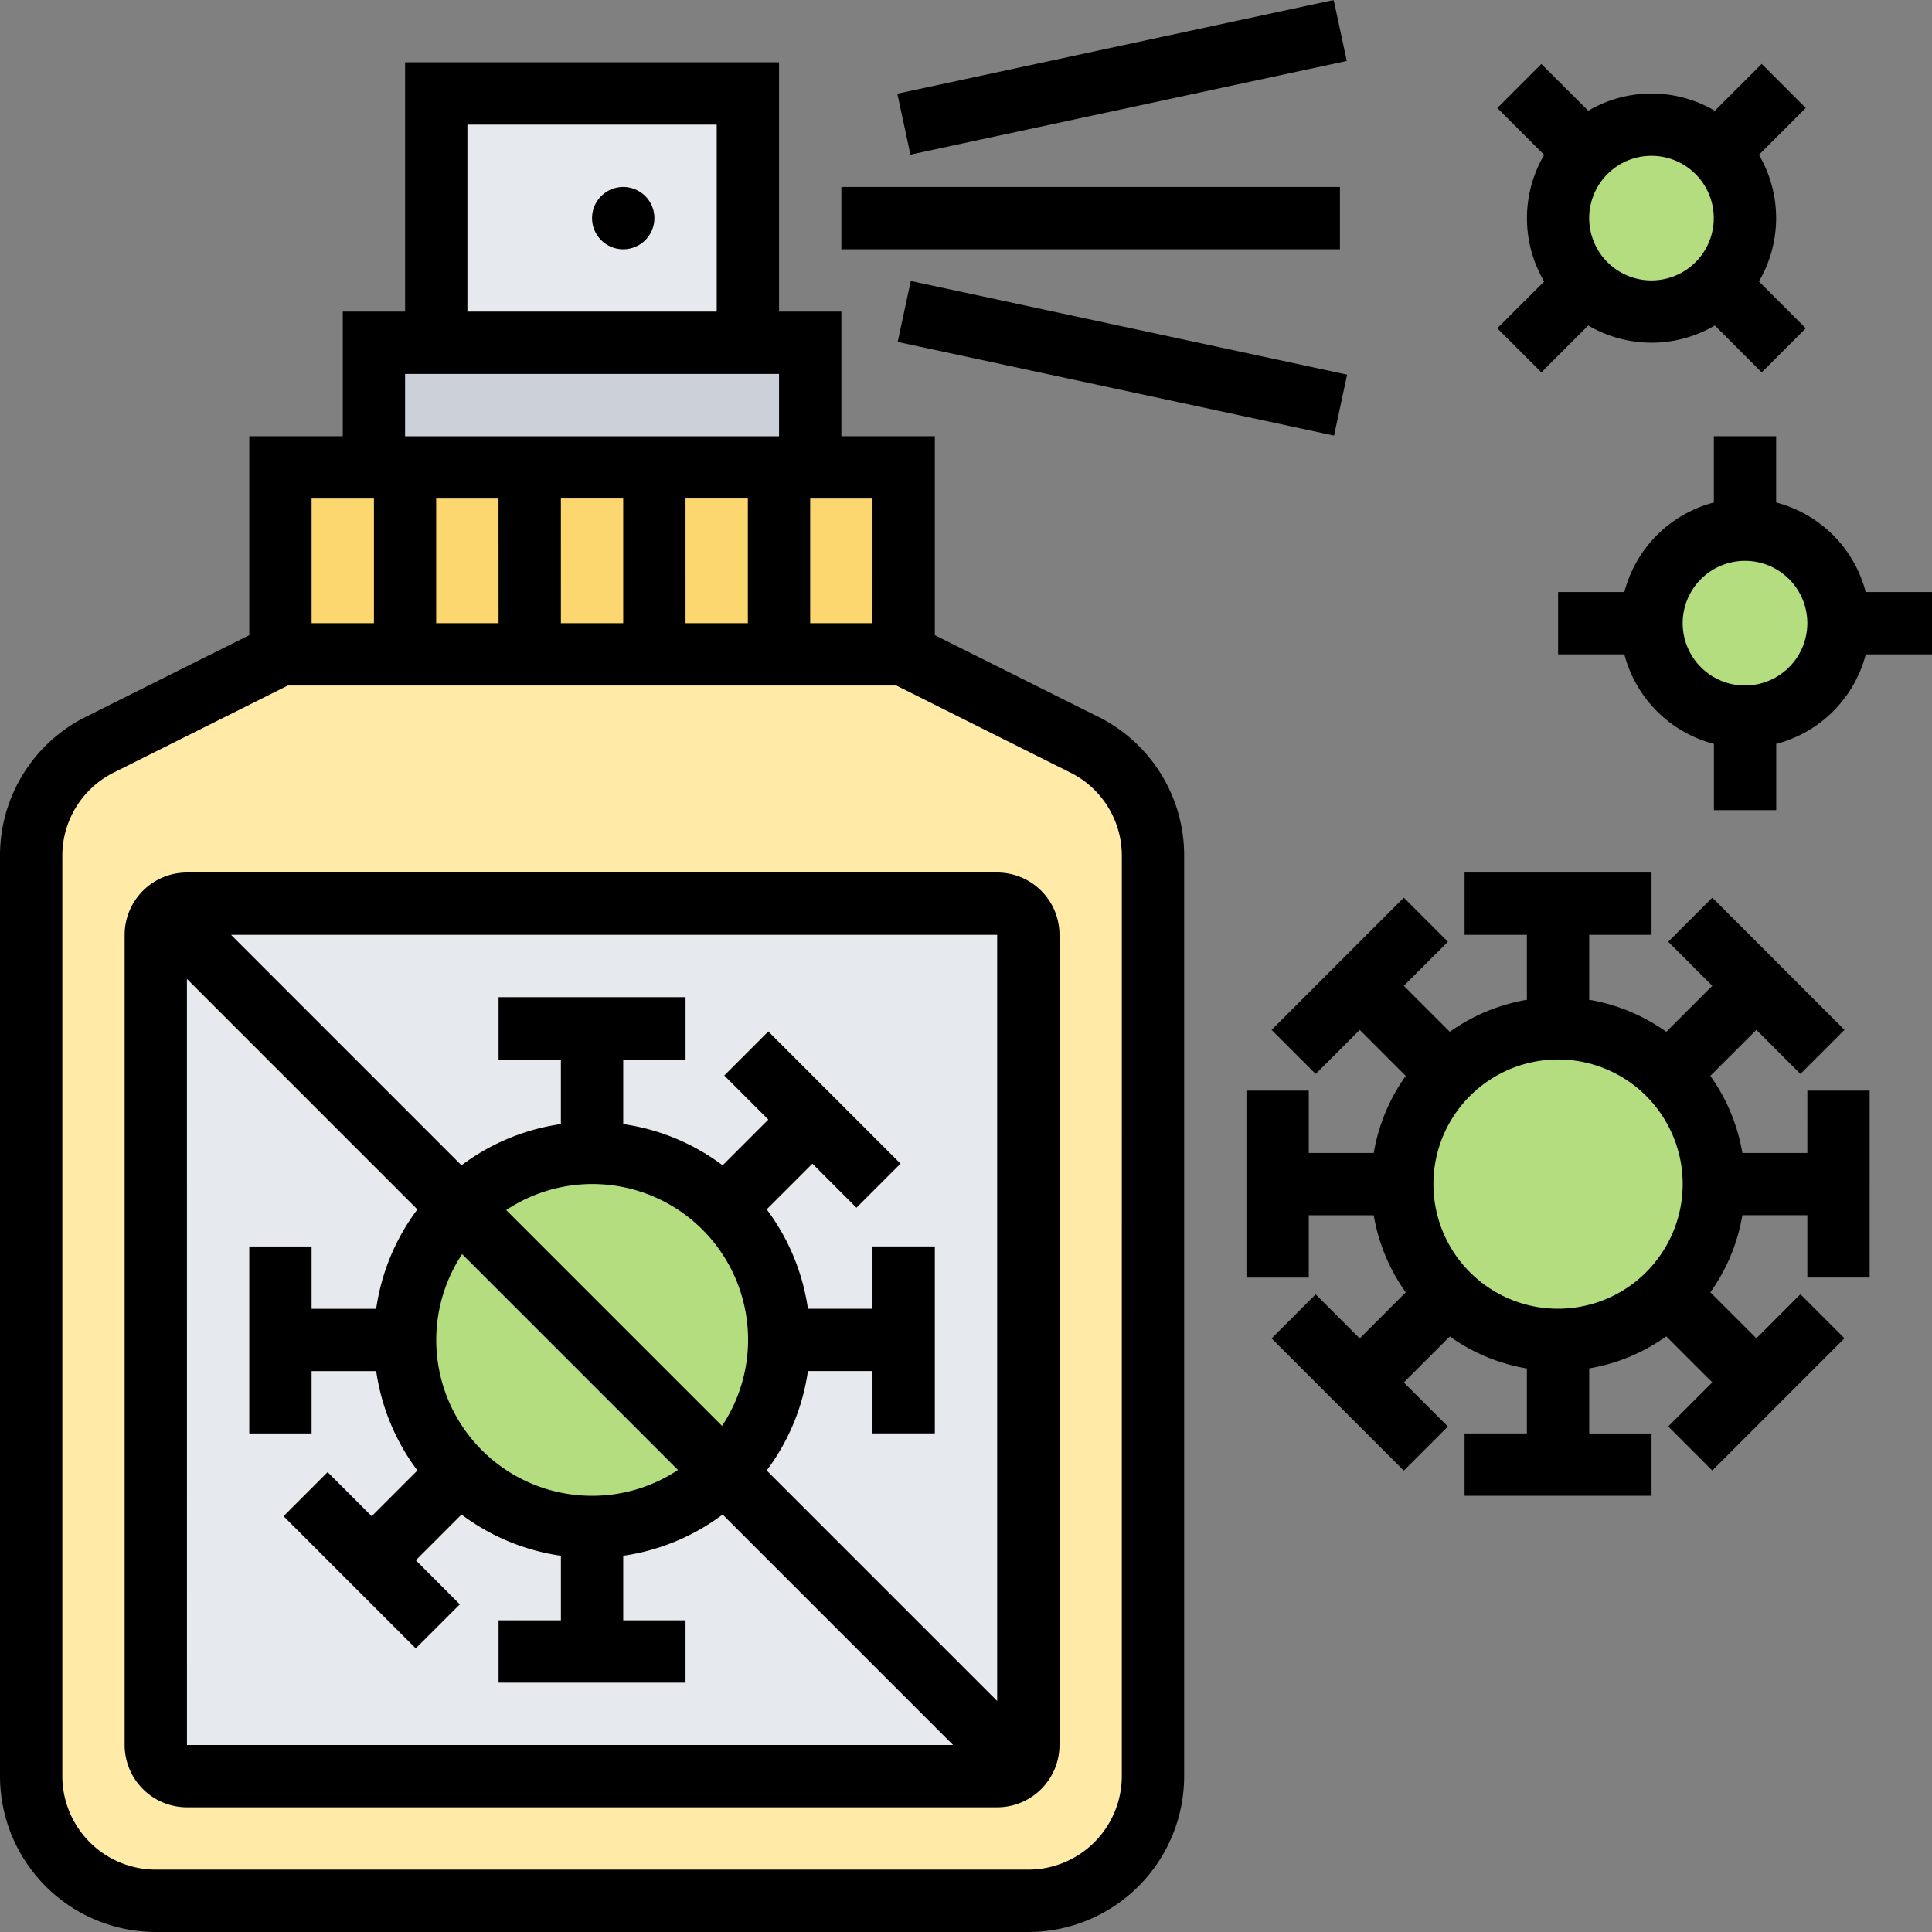 <?xml version="1.0" encoding="UTF-8"?>
<svg xmlns="http://www.w3.org/2000/svg" xmlns:xlink="http://www.w3.org/1999/xlink" id="Group_112391" data-name="Group 112391" width="128.891" height="128.913" viewBox="0 0 128.891 128.913">
  <rect x="0" y="0" width="128.891" height="128.913" fill="#808080" stroke="none"/>
  <defs>
    <clipPath id="clip-path">
      <rect id="Rectangle_4559" data-name="Rectangle 4559" width="128.891" height="128.913" fill="none"></rect>
    </clipPath>
    <clipPath id="clip-path-2">
      <rect id="Rectangle_4562" data-name="Rectangle 4562" width="128.891" height="128.891" fill="none"></rect>
    </clipPath>
  </defs>
  <rect id="Rectangle_4555" data-name="Rectangle 4555" width="29.103" height="8.316" transform="translate(24.947 22.866)" fill="#ccd1d9"></rect>
  <rect id="Rectangle_4556" data-name="Rectangle 4556" width="41.578" height="12.473" transform="translate(18.71 31.183)" fill="#fcd770"></rect>
  <g id="Group_112386" data-name="Group 112386">
    <g id="Group_112385" data-name="Group 112385" clip-path="url(#clip-path)">
      <path id="Path_92918" data-name="Path 92918" d="M81.034,143.517V204.9a8.316,8.316,0,0,1-8.315,8.315H14.51A8.316,8.316,0,0,1,6.2,204.9V143.517a8.313,8.313,0,0,1,4.6-7.437l12.033-6.018H64.4l12.034,6.018a8.313,8.313,0,0,1,4.6,7.437" transform="translate(-4.116 -86.406)" fill="#ffeaa7"></path>
      <path id="Path_92919" data-name="Path 92919" d="M89.177,181.688v54.051a2.078,2.078,0,0,1-2.078,2.079H33.047a2.078,2.078,0,0,1-2.078-2.079V181.688a2.078,2.078,0,0,1,2.078-2.079H87.1a2.078,2.078,0,0,1,2.078,2.079" transform="translate(-20.574 -119.323)" fill="#e6e9ed"></path>
      <rect id="Rectangle_4557" data-name="Rectangle 4557" width="20.788" height="16.631" transform="translate(29.105 6.236)" fill="#e6e9ed"></rect>
      <path id="Path_92920" data-name="Path 92920" d="M340.731,111.525a6.236,6.236,0,1,1-6.236-6.236,6.236,6.236,0,0,1,6.236,6.236" transform="translate(-218.077 -69.948)" fill="#b4dd7f"></path>
      <path id="Path_92921" data-name="Path 92921" d="M322.153,31.009a6.236,6.236,0,1,1-6.237-6.236,6.237,6.237,0,0,1,6.237,6.236" transform="translate(-205.735 -16.458)" fill="#b4dd7f"></path>
      <path id="Path_92922" data-name="Path 92922" d="M296.453,207.428a10.387,10.387,0,1,1-7.349-3.046,10.361,10.361,0,0,1,7.349,3.046" transform="translate(-185.161 -135.781)" fill="#b4dd7f"></path>
      <path id="Path_92923" data-name="Path 92923" d="M101.809,232.813a12.473,12.473,0,1,1-8.82-3.653,12.428,12.428,0,0,1,8.82,3.653" transform="translate(-53.491 -152.242)" fill="#b4dd7f"></path>
      <path id="Path_92924" data-name="Path 92924" d="M82.983,173.418H28.931a4.162,4.162,0,0,0-4.158,4.157v54.051a4.162,4.162,0,0,0,4.158,4.157H82.983a4.162,4.162,0,0,0,4.158-4.157V177.575a4.162,4.162,0,0,0-4.158-4.157m0,55.27L67.607,213.311a14.474,14.474,0,0,0,2.751-6.632h4.308v4.159h4.158V198.364H74.666v4.158H70.358a14.475,14.475,0,0,0-2.751-6.63l3.05-3.05,2.939,2.94,2.94-2.94-8.82-8.82-2.94,2.94,2.94,2.94-3.05,3.05a14.472,14.472,0,0,0-6.63-2.751v-4.308h4.158v-4.158H49.72v4.158h4.157V190.2a14.474,14.474,0,0,0-6.631,2.751L31.87,177.575H82.983ZM55.956,215a10.389,10.389,0,0,1-8.668-16.123l14.4,14.4A10.335,10.335,0,0,1,55.956,215m-5.727-19.063a10.387,10.387,0,0,1,14.4,14.4Zm-21.3-15.418,15.376,15.376a14.46,14.46,0,0,0-2.751,6.631H37.246v-4.159H33.088v12.474h4.158V206.68h4.309a14.461,14.461,0,0,0,2.751,6.63l-3.05,3.05-2.94-2.94-2.941,2.94,8.82,8.82,2.941-2.939L44.2,219.3l3.048-3.05A14.484,14.484,0,0,0,53.878,219v4.308H49.72v4.158H62.193v-4.158H58.036V219a14.481,14.481,0,0,0,6.632-2.751l15.375,15.375H28.931Z" transform="translate(-16.458 -115.21)"></path>
      <path id="Path_92925" data-name="Path 92925" d="M73.252,56.039,62.366,50.6V37.329H56.13V29.014H51.972V12.382H27.025V29.014H22.868v8.315H16.631V50.6L5.745,56.039A10.339,10.339,0,0,0,0,65.337v61.385a10.407,10.407,0,0,0,10.395,10.395H68.6A10.407,10.407,0,0,0,79,126.722V65.337a10.338,10.338,0,0,0-5.745-9.3M58.208,49.8H54.051V41.487h4.158Zm-24.946,0H29.1V41.487h4.158Zm4.157-8.315h4.158V49.8H37.42Zm8.315,0h4.158V49.8H45.735ZM31.183,16.541H47.815V29.014H31.183ZM27.025,33.172H51.972v4.158H27.025ZM24.947,49.8H20.788V41.487h4.159Zm49.893,76.92a6.244,6.244,0,0,1-6.237,6.236H10.395a6.244,6.244,0,0,1-6.237-6.236V65.337a6.2,6.2,0,0,1,3.448-5.579L19.2,53.96H59.8l11.594,5.8a6.2,6.2,0,0,1,3.448,5.579Z" transform="translate(0 -8.226)"></path>
      <path id="Path_92926" data-name="Path 92926" d="M121.835,39.238a2.079,2.079,0,1,1-2.079-2.078,2.079,2.079,0,0,1,2.079,2.078" transform="translate(-78.178 -24.687)"></path>
      <rect id="Rectangle_4558" data-name="Rectangle 4558" width="33.263" height="4.158" transform="translate(56.13 12.473)"></rect>
    </g>
  </g>
  <g id="Group_112388" data-name="Group 112388" transform="translate(0 0.022)">
    <g id="Group_112387" data-name="Group 112387" clip-path="url(#clip-path-2)">
      <rect id="Rectangle_4560" data-name="Rectangle 4560" width="4.159" height="29.774" transform="translate(59.888 22.79) rotate(-77.886)"></rect>
      <rect id="Rectangle_4561" data-name="Rectangle 4561" width="29.774" height="4.159" transform="translate(59.865 6.228) rotate(-12.118)"></rect>
    </g>
  </g>
  <g id="Group_112390" data-name="Group 112390">
    <g id="Group_112389" data-name="Group 112389" clip-path="url(#clip-path)">
      <path id="Path_92927" data-name="Path 92927" d="M300.541,33.275l3.127-3.126a8.349,8.349,0,0,0,8.448,0l3.126,3.126,2.94-2.939-3.126-3.126a8.348,8.348,0,0,0,0-8.448l3.126-3.126-2.94-2.941-3.127,3.127a8.348,8.348,0,0,0-8.448,0L300.541,12.7l-2.939,2.94,3.126,3.126a8.346,8.346,0,0,0,0,8.448L297.6,30.335Zm7.35-14.445a4.156,4.156,0,1,1-2.94,1.215,4.144,4.144,0,0,1,2.94-1.215" transform="translate(-197.711 -8.434)"></path>
      <path id="Path_92928" data-name="Path 92928" d="M330.2,97.1a8.345,8.345,0,0,0-5.974-5.974V86.707h-4.157v4.421A8.347,8.347,0,0,0,314.1,97.1h-4.421v4.158H314.1a8.349,8.349,0,0,0,5.974,5.974v4.421h4.157v-4.421a8.346,8.346,0,0,0,5.974-5.974h4.421V97.1Zm-8.052,6.236a4.158,4.158,0,1,1,4.158-4.158,4.162,4.162,0,0,1-4.158,4.158" transform="translate(-205.732 -57.604)"></path>
      <path id="Path_92929" data-name="Path 92929" d="M285.162,192.128h-4.335a12.4,12.4,0,0,0-2.136-5.143l3.07-3.069,2.94,2.94,2.939-2.94-8.819-8.82-2.941,2.941,2.94,2.94-3.068,3.068a12.432,12.432,0,0,0-5.142-2.136v-4.333h4.158v-4.157H262.295v4.157h4.157v4.333a12.435,12.435,0,0,0-5.142,2.136l-3.069-3.068,2.941-2.94-2.941-2.941-8.82,8.82,2.941,2.94,2.94-2.94,3.069,3.069a12.4,12.4,0,0,0-2.136,5.143H251.9V187.97h-4.158v12.473H251.9v-4.158h4.335a12.4,12.4,0,0,0,2.136,5.143L255.3,204.5l-2.94-2.939L249.42,204.5l8.82,8.82,2.941-2.94-2.941-2.94,3.069-3.069a12.4,12.4,0,0,0,5.142,2.136v4.335h-4.157V215h12.473v-4.158H270.61V206.5a12.4,12.4,0,0,0,5.142-2.136l3.068,3.069-2.94,2.94,2.941,2.94,8.819-8.82-2.939-2.939-2.94,2.939-3.07-3.068a12.4,12.4,0,0,0,2.136-5.143h4.335v4.158h4.157V187.97h-4.157ZM268.53,202.521a8.315,8.315,0,1,1,8.316-8.315,8.325,8.325,0,0,1-8.316,8.315" transform="translate(-164.587 -115.21)"></path>
    </g>
  </g>
</svg>
